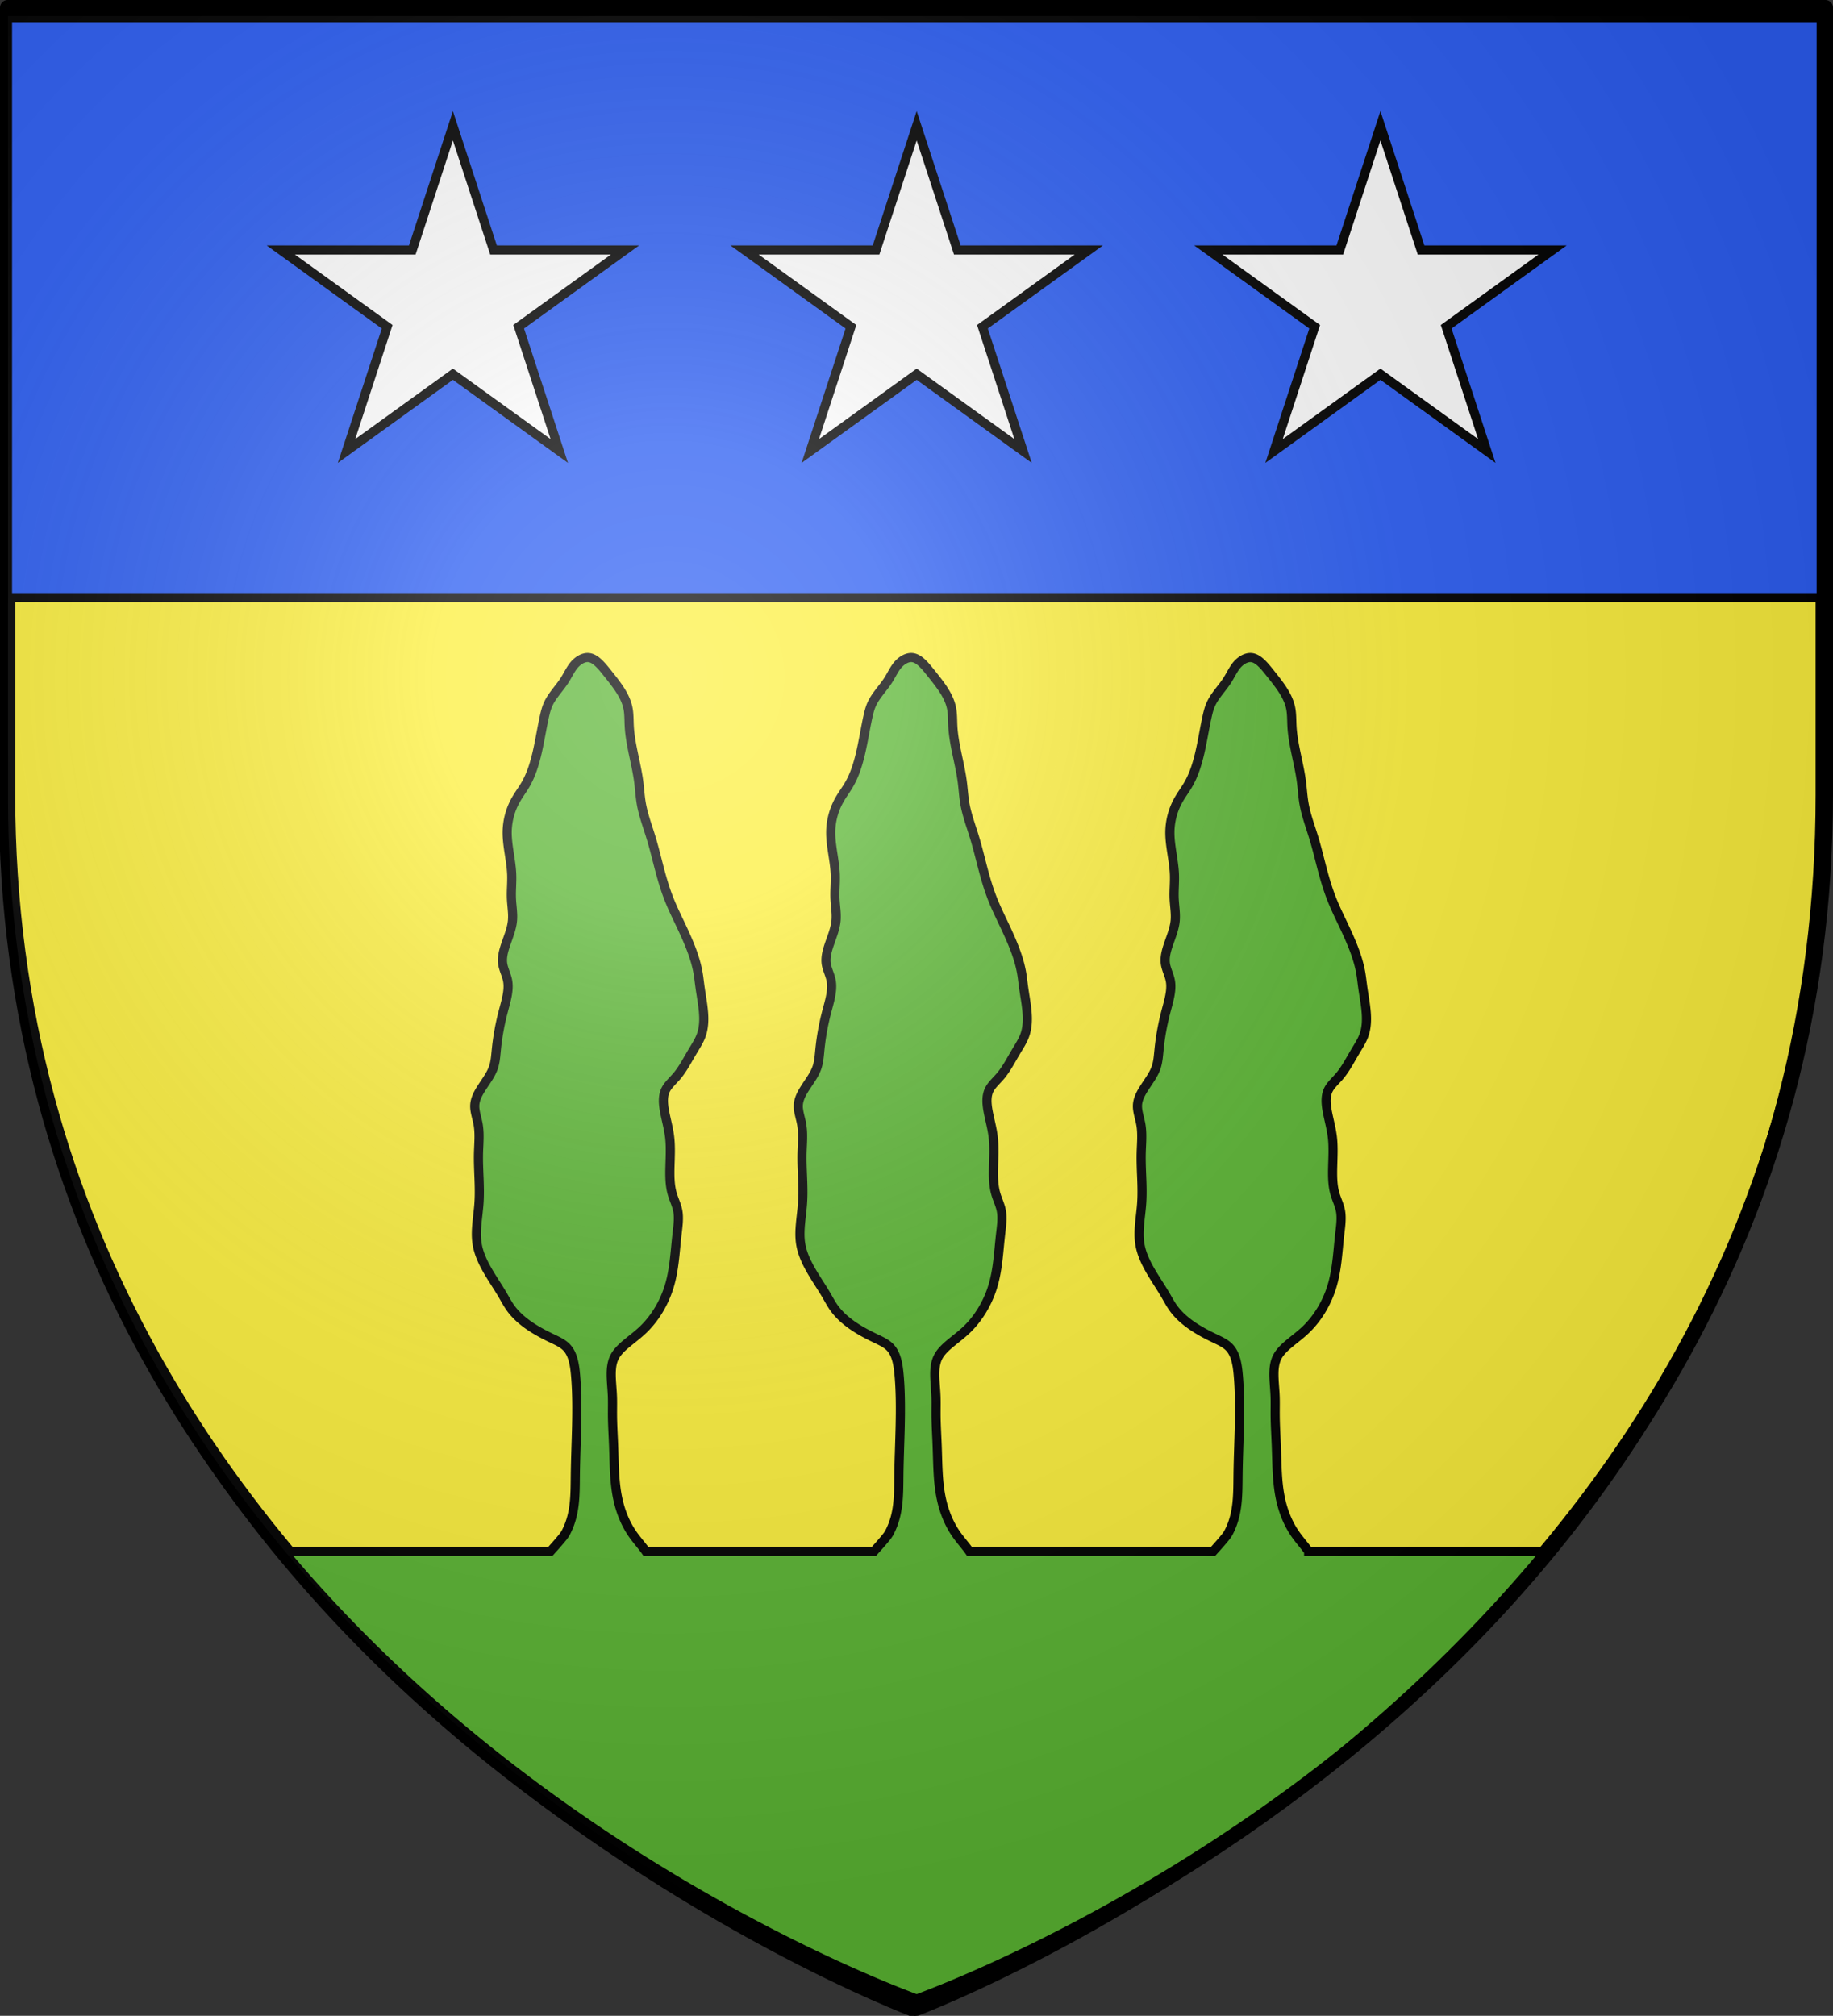 <svg xmlns="http://www.w3.org/2000/svg" xmlns:xlink="http://www.w3.org/1999/xlink" width="642.133" height="706.016" viewBox="0 0 602 661.89"><rect x="0" y="0" width="602" height="661.89" fill="#333333" stroke="none"/><defs><radialGradient id="d" cx="-80" cy="-80" r="405" gradientUnits="userSpaceOnUse"><stop offset="0" style="stop-color:#fff;stop-opacity:.31"/><stop offset=".19" style="stop-color:#fff;stop-opacity:.25"/><stop offset=".6" style="stop-color:#6b6b6b;stop-opacity:.125"/><stop offset="1" style="stop-color:#000;stop-opacity:.125"/></radialGradient><path id="c" d="M-298.5-298.5h597V-40C298.5 246.2 0 358.39 0 358.39S-298.5 246.2-298.5-40Z"/></defs><g transform="translate(-75.287 -156.593)"><use xlink:href="#c" width="100%" height="100%" style="fill:#fcef3c;fill-opacity:1" transform="translate(376.287 457.593)"/><g style="stroke:#000;stroke-width:5;stroke-linecap:round;stroke-linejoin:round;stroke-miterlimit:10;stroke-dasharray:none;stroke-opacity:1"><use xlink:href="#c" width="100%" height="100%" style="fill:none;stroke:#000;stroke-width:5;stroke-linecap:round;stroke-linejoin:round;stroke-miterlimit:10;stroke-dasharray:none;stroke-opacity:1" transform="translate(376.287 457.593)"/></g><path d="M78.42 161.195h594.958v257.617c0 285.223-282.603 391.438-297.477 397.028-14.874-5.59-297.482-111.805-297.482-397.028z" style="fill:none;stroke:#000;stroke-width:3;stroke-linecap:round;stroke-linejoin:round;stroke-miterlimit:10;stroke-dasharray:none;stroke-opacity:1"/><path d="M76.74 159.8H672.09v257.788c0 285.41-282.789 391.694-297.673 397.288C359.533 809.282 76.74 702.998 76.74 417.588z" style="fill:none;stroke:#000;stroke-width:1.034;stroke-linecap:butt;stroke-linejoin:miter;stroke-miterlimit:10;stroke-dasharray:none;stroke-opacity:1"/><path d="M674.937 352.814V162.392H77.75v190.422z" style="fill:#2b5df2;stroke:#000;stroke-width:3;stroke-linecap:round;stroke-linejoin:round;stroke-miterlimit:10;stroke-dasharray:none;stroke-opacity:1;fill-opacity:1"/><path d="M505.078 666.022h79.214c-84.406 100.833-198.618 143.464-207.946 146.945-9.327-3.481-123.542-46.112-207.95-146.945h87.622c4.3-4.76 4.75-5.524 5.148-6.289 3.212-6.17 2.988-12.429 3.084-19.323.14-10.075.964-21.507.103-31.842-.317-3.808-.862-7.466-3.12-9.695-1.29-1.274-3.14-2.082-4.998-2.972-5.109-2.448-10.284-5.52-13.449-10.073-.862-1.241-1.576-2.592-2.366-3.945-3.16-5.413-7.542-10.853-8.466-17.06-.616-4.136.306-8.614.619-12.856.431-5.83-.287-11.213-.134-16.873.084-3.087.426-6.255-.139-9.389-.377-2.089-1.157-4.162-1.097-6.098.136-4.355 4.528-8.014 6.074-12.32.687-1.914.813-3.955 1.015-5.993a80 80 0 0 1 2.19-12.251c.935-3.596 2.136-7.225 1.514-10.481-.355-1.86-1.306-3.599-1.594-5.386-.722-4.47 2.693-9.245 3.187-14.16.247-2.456-.238-4.948-.336-7.495-.098-2.545.192-5.145.095-7.78-.174-4.743-1.6-9.6-1.486-14.271a22 22 0 0 1 2.815-10.194c.978-1.737 2.18-3.318 3.174-5.02 3.727-6.38 4.513-14.458 6.169-22.093.332-1.526.698-3.036 1.341-4.435 1.287-2.798 3.684-5.155 5.38-7.803 1.13-1.765 1.946-3.658 3.21-5.098 1.26-1.44 2.967-2.423 4.535-2.329 2.35.142 4.388 2.712 6.386 5.216 2.996 3.757 5.904 7.362 6.692 11.569.35 1.87.281 3.858.395 5.86.34 6.011 2.325 12.161 3.106 18.183.327 2.509.444 4.996.915 7.52.658 3.536 2.009 7.15 3.093 10.69 2.17 7.079 3.274 13.866 6.328 21.25 1.09 2.638 2.43 5.351 3.674 7.99 2.489 5.276 4.591 10.25 5.467 15.239.264 1.496.415 2.994.621 4.504.753 5.539 2.223 11.247.361 16.184-.677 1.796-1.795 3.49-2.857 5.272-1.595 2.674-3.065 5.548-4.991 7.848-1.285 1.534-2.773 2.813-3.602 4.304-2.283 4.101.408 9.808 1.131 15.724.789 6.454-.763 13.155.876 18.775.548 1.873 1.448 3.627 1.807 5.55.45 2.404.05 5.075-.254 7.75-.669 5.882-.878 11.777-2.667 17.43-1.628 5.138-4.561 10.076-8.384 13.764-3.44 3.319-7.602 5.626-9.365 8.88-1.959 3.615-.957 8.398-.792 13.315.066 1.967-.001 3.955.014 6.04.024 3.128.236 6.475.362 9.705.254 6.459.172 12.451 1.513 18.254.893 3.869 2.42 7.653 4.692 10.94 1.413 2.042 3.115 3.892 4.428 5.768h74.843c4.3-4.76 4.75-5.524 5.148-6.289 3.212-6.17 2.988-12.429 3.084-19.323.14-10.075.964-21.507.103-31.842-.317-3.808-.862-7.466-3.12-9.695-1.29-1.274-3.14-2.082-4.998-2.972-5.109-2.448-10.285-5.52-13.449-10.073-.862-1.241-1.576-2.592-2.366-3.945-3.16-5.413-7.542-10.853-8.466-17.06-.616-4.136.306-8.614.619-12.856.431-5.83-.286-11.213-.134-16.873.084-3.087.426-6.255-.139-9.389-.377-2.089-1.157-4.162-1.097-6.098.136-4.355 4.528-8.014 6.074-12.32.687-1.914.813-3.955 1.015-5.993a80 80 0 0 1 2.19-12.251c.935-3.596 2.136-7.225 1.514-10.481-.356-1.86-1.306-3.599-1.594-5.386-.722-4.47 2.694-9.245 3.187-14.16.246-2.456-.238-4.948-.335-7.495-.099-2.545.19-5.145.094-7.78-.174-4.743-1.6-9.6-1.487-14.271a22 22 0 0 1 2.816-10.194c.978-1.737 2.18-3.318 3.175-5.02 3.726-6.38 4.512-14.458 6.169-22.093.33-1.526.696-3.036 1.34-4.435 1.287-2.798 3.684-5.155 5.38-7.803 1.13-1.765 1.946-3.658 3.209-5.098 1.262-1.44 2.968-2.423 4.536-2.329 2.35.142 4.388 2.712 6.385 5.216 2.997 3.757 5.905 7.362 6.693 11.569.35 1.87.28 3.858.395 5.86.341 6.011 2.324 12.161 3.106 18.183.327 2.509.444 4.996.915 7.52.658 3.536 2.009 7.15 3.093 10.69 2.17 7.079 3.273 13.866 6.328 21.25 1.09 2.638 2.43 5.351 3.674 7.99 2.488 5.276 4.592 10.25 5.467 15.239.263 1.496.416 2.994.621 4.504.753 5.539 2.223 11.247.36 16.184-.676 1.796-1.794 3.49-2.856 5.272-1.595 2.674-3.064 5.548-4.992 7.848-1.284 1.534-2.772 2.813-3.601 4.304-2.283 4.101.408 9.808 1.13 15.724.79 6.454-.762 13.155.877 18.775.547 1.873 1.448 3.627 1.807 5.55.449 2.404.05 5.075-.254 7.75-.669 5.882-.878 11.777-2.668 17.43-1.626 5.138-4.56 10.076-8.383 13.764-3.441 3.319-7.602 5.626-9.365 8.88-1.959 3.615-.957 8.398-.792 13.315.066 1.967-.001 3.955.014 6.04.024 3.128.235 6.475.362 9.705.254 6.459.172 12.451 1.513 18.254.893 3.869 2.42 7.653 4.692 10.94 1.413 2.042 3.115 3.892 4.43 5.768h79.963c4.3-4.76 4.75-5.524 5.149-6.289 3.212-6.17 2.987-12.429 3.083-19.323.14-10.075.963-21.507.104-31.842-.317-3.808-.863-7.466-3.12-9.695-1.292-1.274-3.14-2.082-4.998-2.972-5.11-2.448-10.285-5.52-13.45-10.073-.863-1.241-1.576-2.592-2.366-3.945-3.16-5.413-7.542-10.853-8.466-17.06-.615-4.136.306-8.614.62-12.856.43-5.83-.288-11.213-.134-16.873.083-3.087.426-6.255-.14-9.389-.377-2.089-1.157-4.162-1.097-6.098.136-4.355 4.528-8.014 6.074-12.32.688-1.914.812-3.955 1.015-5.993a80 80 0 0 1 2.191-12.251c.933-3.596 2.135-7.225 1.513-10.481-.355-1.86-1.306-3.599-1.595-5.386-.722-4.47 2.695-9.245 3.188-14.16.246-2.456-.238-4.948-.336-7.495-.097-2.545.192-5.145.095-7.78-.175-4.743-1.6-9.6-1.486-14.271a22 22 0 0 1 2.816-10.194c.976-1.737 2.18-3.318 3.173-5.02 3.728-6.38 4.514-14.458 6.17-22.093.331-1.526.697-3.036 1.34-4.435 1.288-2.798 3.685-5.155 5.379-7.803 1.13-1.765 1.948-3.658 3.21-5.098s2.969-2.423 4.536-2.329c2.35.142 4.388 2.712 6.385 5.216 2.997 3.757 5.906 7.362 6.692 11.569.35 1.87.282 3.858.395 5.86.342 6.011 2.326 12.161 3.108 18.183.325 2.509.442 4.996.913 7.52.66 3.536 2.01 7.15 3.095 10.69 2.169 7.079 3.272 13.866 6.327 21.25 1.091 2.638 2.43 5.351 3.675 7.99 2.487 5.276 4.59 10.25 5.467 15.239.262 1.496.414 2.994.62 4.504.753 5.539 2.223 11.247.36 16.184-.677 1.796-1.794 3.49-2.857 5.272-1.593 2.674-3.064 5.548-4.99 7.848-1.285 1.534-2.772 2.813-3.603 4.304-2.282 4.101.409 9.808 1.132 15.724.79 6.454-.763 13.155.876 18.775.547 1.873 1.448 3.627 1.808 5.55.447 2.404.05 5.075-.254 7.75-.67 5.882-.879 11.777-2.668 17.43-1.628 5.138-4.56 10.076-8.385 13.764-3.44 3.319-7.601 5.626-9.364 8.88-1.96 3.615-.958 8.398-.792 13.315.066 1.967 0 3.955.015 6.04.023 3.128.234 6.475.361 9.705.255 6.459.172 12.451 1.512 18.254.894 3.869 2.42 7.653 4.694 10.94 1.413 2.042 3.114 3.892 4.428 5.768z" style="fill:#5ab532;fill-opacity:1;stroke:#000;stroke-width:3;stroke-linecap:butt;stroke-linejoin:miter;stroke-miterlimit:10;stroke-dasharray:none;stroke-opacity:1"/><path d="m411.284 304.684-13.346-40.791 34.94-25.211H389.69l-13.345-40.791-13.346 40.791h-43.19l34.941 25.21-13.346 40.792 34.94-25.21zM563.595 304.684l-13.346-40.791 34.94-25.211H542l-13.347-40.791-13.345 40.791H472.12l34.94 25.21-13.345 40.792 34.94-25.21zM189.092 304.684l13.346-40.791-34.94-25.211h43.189l13.346-40.791 13.345 40.791h43.189l-34.94 25.21 13.346 40.792-34.94-25.21z" style="fill:#fcfcfc;stroke:#000;stroke-width:3;stroke-linecap:butt;stroke-linejoin:miter;stroke-miterlimit:10;stroke-dasharray:none;stroke-opacity:1;fill-opacity:1"/><use xlink:href="#c" width="100%" height="100%" style="fill:url(#d);stroke:#000;stroke-width:3;stroke-linecap:round;stroke-linejoin:round;stroke-miterlimit:10;stroke-dasharray:none;stroke-opacity:1" transform="translate(374.916 458.855)"/></g></svg>